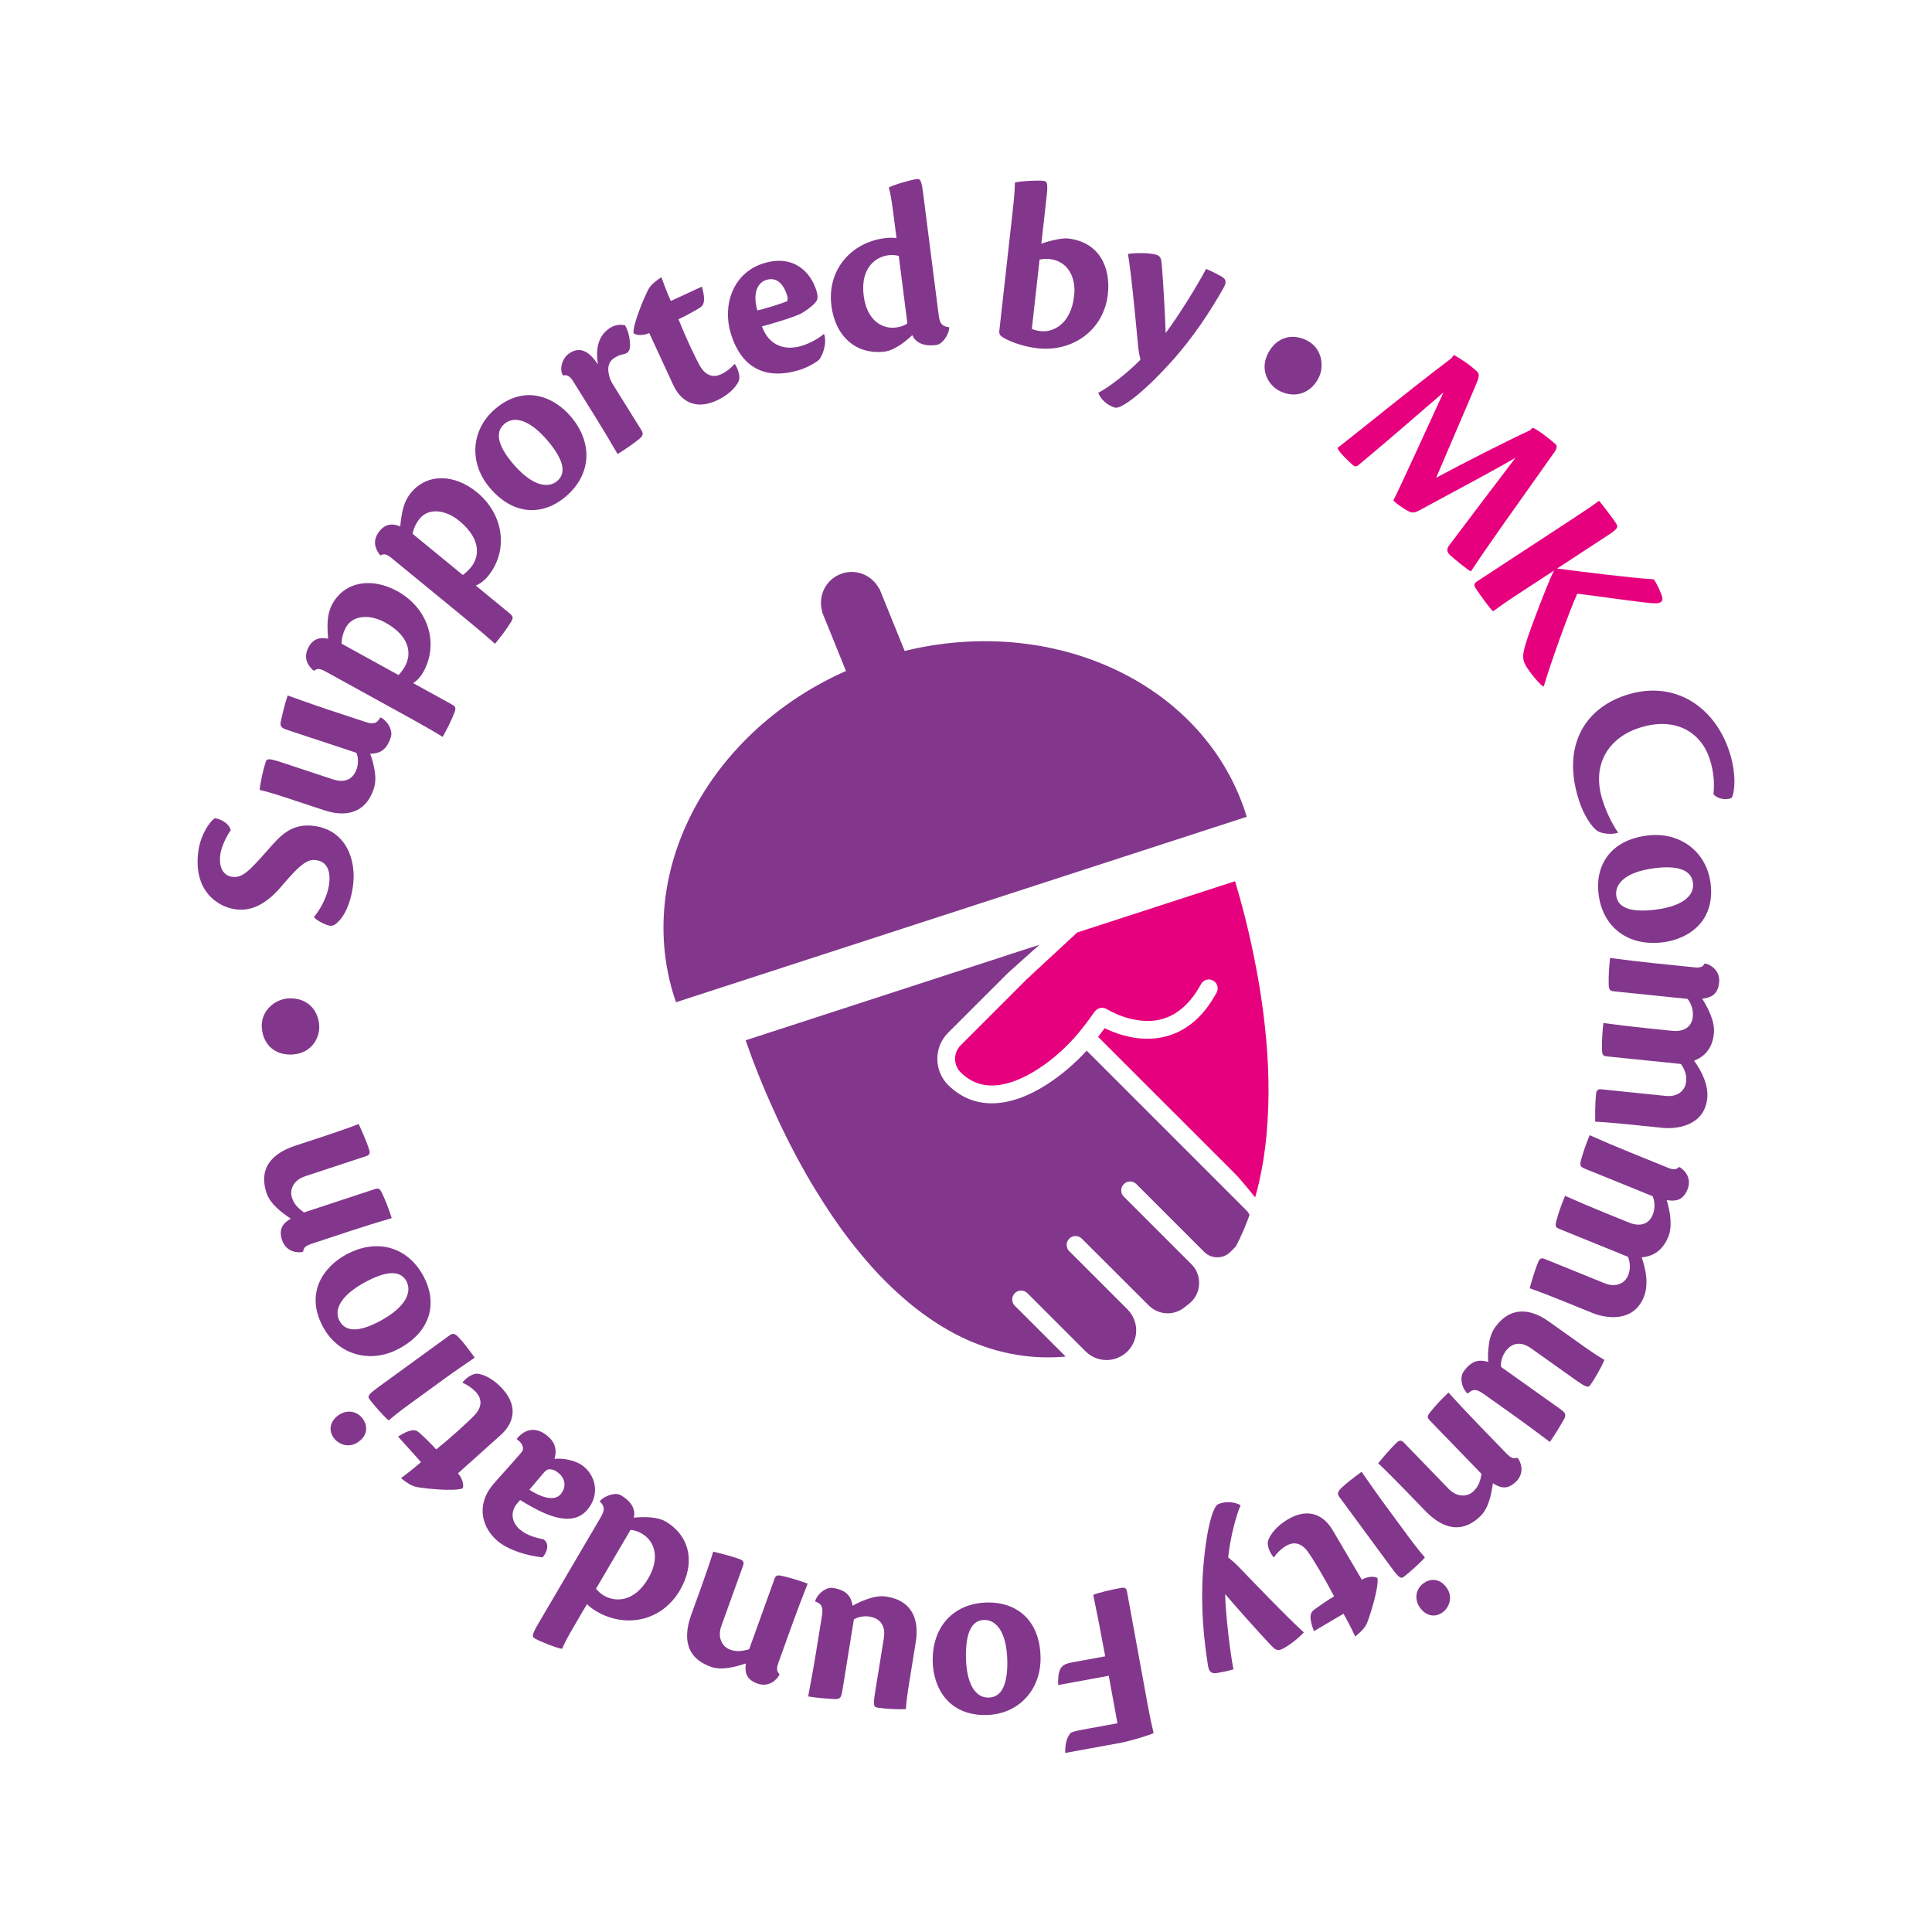 <?xml version="1.0" encoding="UTF-8"?>
<svg id="Layer_2" data-name="Layer 2" xmlns="http://www.w3.org/2000/svg" viewBox="0 0 1500 1500">
  <defs>
    <style>
      .cls-1 {
        fill: #82378c;
      }

      .cls-1, .cls-2, .cls-3 {
        stroke-width: 0px;
      }

      .cls-2 {
        fill: none;
      }

      .cls-3 {
        fill: #e6007e;
      }
    </style>
  </defs>
  <g id="Layer_1-2" data-name="Layer 1">
    <g>
      <g>
        <g>
          <path class="cls-1" d="M638.23,475.08l30.37,74.92,44.55-18.05-30.38-74.93-.19.09c-5.64-10.92-18.67-16.01-30.28-11.3-11.61,4.69-17.43,17.44-13.87,29.2l-.2.07Z"/>
          <path class="cls-1" d="M967.92,634.18c-.31-1.02-.57-2.05-.9-3.07-34.49-106.14-161.66-159.95-284.05-120.19-122.39,39.78-193.65,158.06-159.16,264.2.33,1.02.73,2,1.07,3l443.04-143.95Z"/>
        </g>
        <path class="cls-3" d="M984.08,871.33c-.23,3.62-.51,7.25-.85,10.87-1.13,11.83-2.94,23.55-5.55,34.99-.79,3.51-1.64,6.96-2.6,10.36-.17.68-.34,1.36-.57,2.04-5.1-6.28-10.14-12.34-13.93-16.53-.4-.4-.79-.79-1.13-1.19l-106.9-106.85c2.04-2.6,3.79-4.93,5.15-6.74,6.85,3.4,19.03,8.21,33.12,8.21,4.59,0,9.34-.51,14.1-1.76,16.36-4.19,29.73-15.63,39.64-34.09,1.81-3.34.57-7.53-2.77-9.34-3.34-1.81-7.53-.57-9.34,2.77-8.04,14.89-18.4,24.06-30.8,27.29-21.12,5.44-42.13-7.76-42.3-7.87-.4-.28-.91-.4-1.36-.57-.4-.11-.74-.34-1.13-.4-.4-.11-.85,0-1.3,0s-.91-.11-1.36.06c-.4.06-.85.28-1.19.51-.4.11-.85.23-1.19.51-.45.28-.74.68-1.13,1.02-.23.34-.62.45-.85.85l-.06.06c-.17.23-4.59,6.85-11.78,15.68-16.31,20.04-44.56,41.56-67.95,41.56-9.4,0-17.33-3.34-24.23-10.25-5.72-5.78-5.72-15.17,0-20.89l50.96-50.96,12.23-11.38,27.35-25.31,41.45-13.48,81.08-26.33c3.68,12.17,11.04,37.94,16.99,70.49,1.87,10.19,3.57,21.01,5.04,32.33,3.34,26.44,5.1,55.43,3.17,84.31Z"/>
        <path class="cls-1" d="M970.15,943.24c-3,8.44-6.51,16.7-10.7,24.57l-4.13,4.13c-5.61,5.66-14.83,5.66-20.44,0l-52.6-52.6c-2.72-2.72-7.08-2.72-9.74,0-2.72,2.72-2.72,7.08,0,9.74l52.6,52.6h.06c8.47,8.76,7.57,22.93-1.96,30.51-1.4,1.11-2.79,2.2-4.15,3.24-8.22,6.3-19.87,5.45-27.19-1.88l-2.04-2.04-49.94-49.83c-2.72-2.72-7.08-2.72-9.74,0-2.72,2.66-2.72,7.08,0,9.74l45.21,45.21c8.99,8.99,8.99,23.57,0,32.56h0c-8.99,8.99-23.57,8.99-32.56,0l-45.15-45.16c-2.72-2.72-7.14-2.72-9.8,0-2.66,2.72-2.66,7.08,0,9.74l38.79,38.73s0,.06.06.06c.23.23.4.45.62.68-10.53.96-20.72.79-30.58-.34-16.02-1.81-31.14-6.17-45.35-12.46-14.44-6.46-27.91-14.89-40.48-24.74-3.62-2.77-7.13-5.72-10.59-8.83-11.49-10.02-22.2-21.29-31.99-33.18-3-3.57-5.83-7.13-8.66-10.81-9.68-12.57-18.46-25.71-26.39-38.79-2.49-4.02-4.87-8.04-7.19-12.06-11.55-20.21-21.06-39.92-28.54-56.96-5.61-12.63-10.02-23.84-13.42-32.78-2.21-5.95-3.96-10.93-5.27-14.61l9.06-2.94,16.36-5.32,164.54-53.51.79-.23,16.36-5.38,21.01-6.79-24.35,21.8-46.6,46.54c-11.1,11.15-11.1,29.27,0,40.48,9.51,9.46,20.95,14.27,33.97,14.27,28.71,0,57.75-23.5,73.67-40.88l123.72,123.72c1.13,1.13,2.04,2.43,2.72,3.79Z"/>
      </g>
      <path class="cls-1" d="M166.56,635.3c3.58.16,10.9,3.15,12.63,9.29-3.08,4.09-7.2,12.56-8.06,18.31-1.64,10.93,2.58,16.88,8.88,17.82,7.97,1.2,13.12-4.09,27.05-19.81,10.29-11.72,18.9-22.36,37.62-19.55,23.72,3.57,32.49,25.92,29.23,47.61-1.92,12.79-6.5,21.77-10.74,26.06-2.94,3.16-4.77,4.02-7.18,3.66-4.08-.61-11.39-4.93-12.25-6.77,5.27-6.03,10.4-16.25,11.66-24.59,1.64-10.93-1.43-18.22-9.58-19.45-6.49-.98-11.62,1.66-27.08,20-14.55,17.33-26.81,19.47-36.45,18.02-13.53-2.03-32.87-14.61-28.16-45.93,1.84-12.23,8.59-21.83,12.43-24.67Z"/>
      <path class="cls-1" d="M221.64,619.15c-11.03-3.65-16.49-5.06-19.99-5.82.23-4.86,2.86-16.42,4.57-21.58.94-2.85,2.07-3.26,12.57.21,11.57,3.82,26.69,8.83,39.68,13.12,12.28,4.06,16.88-3.3,18.53-8.28,1.53-4.63.98-9.54-.27-12.33l-52.85-17.47c-5.34-1.77-6.41-2.71-6-6.33,2.05-9.19,3.23-13.94,5.46-20.7,3.74,1.24,16.37,6.01,32.03,11.18l28.12,9.3c6.94,2.29,9.37.93,11.79-3.41l.89.29c5.76,3.48,8.8,10.41,7.27,15.04-3.41,10.32-8.74,12.7-16.09,12.84,1.79,4.14,3.23,10.54,3.83,15.28.48,3.91.32,8-1.04,12.09-6.06,18.33-20.99,22.28-38.42,16.51l-30.07-9.94Z"/>
      <path class="cls-1" d="M350.26,546.62c3.12,1.72,4.09,2.68,2.59,6.56-2.62,6.69-5.44,12.2-9.14,18.93-6.88-4.22-15.32-9.08-25.17-14.51l-65.82-36.27c-3.78-2.08-6.6-2.78-8.7-.52l-1.15-.63c-4.37-4.12-7.57-9.95-3.14-17.99,4.07-7.39,10.44-7.3,15.01-6.28-.89-11.19-.81-19.49,3.35-27.04,9.77-17.73,30.86-20.66,50.39-9.9,23.47,12.93,32.8,39.9,20.22,62.71-1.72,3.12-4.89,6.93-7.98,8.66l29.55,16.28ZM309.39,524.1c1.74-1.61,3.79-4.55,5.15-7.01,4.88-8.86,4.44-22.81-15.59-33.84-12.15-6.69-25.2-5.54-30.35,3.82-3.17,5.75-3.37,10.77-3.36,12.7l44.16,24.33Z"/>
      <path class="cls-1" d="M395.4,475.98c2.75,2.26,3.53,3.38,1.35,6.92-3.79,6.1-7.57,11-12.44,16.94-5.99-5.4-13.41-11.72-22.11-18.85l-58.11-47.65c-3.33-2.73-5.98-3.94-8.46-2.09l-1.01-.83c-3.54-4.84-5.63-11.16.19-18.26,5.35-6.52,11.6-5.28,15.91-3.44,1.16-11.17,2.75-19.31,8.22-25.98,12.83-15.65,34.1-14.69,51.35-.55,20.72,16.99,24.98,45.2,8.46,65.35-2.26,2.75-6.07,5.93-9.42,7.06l26.09,21.39ZM359.31,446.39c2.01-1.26,4.55-3.78,6.34-5.95,6.42-7.83,8.51-21.62-9.17-36.11-10.72-8.79-23.76-10.03-30.54-1.77-4.16,5.07-5.27,9.98-5.62,11.87l38.98,31.96Z"/>
      <path class="cls-1" d="M443.14,323.35c17.27,20.25,16.24,45.03-3.87,62.18-16.97,14.47-39.92,15.58-58.9-6.67-16.54-19.39-14.75-45.31,4.07-61.36,22.53-19.22,45.44-9.69,58.69,5.85ZM398.47,360.21c14.84,17.4,27.19,19.18,34.18,13.22,8.41-7.18,2.97-19.04-7.61-31.45-12.89-15.12-25.28-19.82-33.41-12.89-8.56,7.3-3.5,19,6.84,31.12Z"/>
      <path class="cls-1" d="M436.9,291.14c-2.57-4.14-.89-13.13,5.63-17.19,8.59-5.35,15.46-.35,21.72,9-2.28-13.59,1.04-23.16,9.63-28.51,3.98-2.48,8.51-2.65,11.45-1.83,2.81,4.87,4.25,12.15,3.72,17.33-.34,2.64-1.86,4.47-5,5.1-2.56.49-4.03.97-7.22,2.95-2.39,1.49-5.77,4.92-4.14,12.51.63,3.14,1.3,4.93,3.48,8.43l21.49,34.53c1.58,2.55,2.26,4.34-.95,6.99-5.55,4.56-10.7,7.99-17.23,12.05-5.52-9.59-11.51-19.55-17.45-29.1l-16.84-27.05c-2.08-3.34-4.24-5.75-8.12-4.88l-.2-.32Z"/>
      <path class="cls-1" d="M570.58,282.73c2.65,3.94,4.32,9.77,2.96,13.09-2.52,5.71-8.98,11.38-16.98,15.08-18.03,8.34-28.73-.96-33.77-11.84l-18.73-40.48c-5.95,2.75-11.61,1.24-12.24-.12-.28-7.3,8.38-27.42,10.52-31.71,1.88-3.97,3.46-6.35,11.17-11.57,1.85,5.34,4.96,13.4,7.32,18.5l24.15-11.17c3.85,14.12.12,15.43-3.3,17.43-2.9,1.76-9.81,5.57-14.92,7.93,5.14,12.9,13.09,30.08,17,36.74,4.47,7.43,10.39,8.62,16.17,5.94,4.93-2.28,8.91-6.19,10.22-7.82h.42Z"/>
      <path class="cls-1" d="M639.86,259.48c2.64,8.01-2.13,18.09-3.96,19.82-1.95,1.96-9.11,6.11-15.21,7.96-26.53,8.08-45.19-1.71-53.33-28.43-6.5-21.33,1.17-46.98,25.73-54.46,23.13-7.04,36.4,6.94,40.77,21.28.82,2.69,1.01,4.59.85,6.01-.31,2.84-4.93,6.99-11.86,11.25-3.92,2.57-22.75,8.3-31.28,10.51,5.97,16.4,19.55,18.53,30.67,15.15,7.89-2.4,14.1-6.45,17.2-9.15l.41.07ZM588,240.99c5.36-1.05,18.22-5.16,22.59-6.88,1.08-.33,1.14-2.7.65-4.31-2.73-8.96-7.91-15.03-16.33-12.46-6.45,1.97-10.87,9.97-6.9,23.65Z"/>
      <path class="cls-1" d="M693.52,165.18c-1.42-11.15-2.39-15.75-3.44-19.59,3.69-2.17,17.19-5.97,21.46-6.52,2.97-.38,3.84.45,5.28,11.8l11.96,93.7c.88,6.88,2.63,8.73,8.21,9.53l.05.37c-.34,4.77-4.8,12.7-10.19,13.39-10.78,1.38-16.4-2.63-18.55-7.65-5.57,5.24-13.99,11.8-21.24,12.72-22.12,2.82-38.5-11.52-41.56-35.51-3.54-27.7,15.26-49.18,41.29-52.5,3.72-.47,7.51-.39,9.25-.05l-2.51-19.71ZM697.79,198.65c-2.14-.48-4.84-.89-8.18-.47-9.48,1.21-21.83,9.59-19.03,31.52,2.4,18.78,14.08,25.98,25.05,24.58,2.97-.38,6.62-1.41,8.85-3.21l-6.69-52.43Z"/>
      <path class="cls-1" d="M808.5,189.26c4.74-1.92,15.61-4.67,20.64-4.11,24.21,2.7,33.35,22.21,31,43.25-3.14,28.12-27.47,45.02-54.48,42-10.62-1.19-19.31-4.42-25.02-7.32-3.74-1.93-5.11-3.21-4.78-6.19l10.65-95.36c1.14-10.24,1.4-15.87,1.46-19.83,4.66-1.18,17.74-1.79,22.02-1.31,2.98.33,3.81,1.37,2.54,12.73l-4.04,36.13ZM801.11,255.38c1.99.79,4.18,1.41,6.97,1.72,9.69,1.08,23.43-5.49,25.89-27.47,1.6-14.34-4.91-26.95-19.07-28.53-2.05-.23-5.65-.07-7.78.45l-6.01,53.83Z"/>
      <path class="cls-1" d="M852.82,304.84c7.03-3.45,22.14-14.73,32.64-25.58-.49-1.7-1.57-7.47-1.81-10.07-.93-10.4-5.22-56.84-7.9-72.03,6.54-1.06,16.99-.8,21.86.58,3.6,1.03,4.02,3.68,4.35,7.28,1.09,12.59,2.59,38.74,3.06,53.5,9.32-12.15,25.55-38.32,31.34-49.72,4.71,1.93,6.23,2.75,11.64,5.66,4.56,2.47,4.2,5.1,1.83,9.29-9.42,16.61-22.9,37.9-41.35,58.17-21.28,23.36-38.12,35.9-42.8,34.56-7.21-2.06-11.61-7.8-12.95-11.3l.1-.36Z"/>
      <path class="cls-1" d="M1023.61,293.75c-6.27,11.95-18.67,15.82-30.45,9.64-8.13-4.27-15.53-15.98-8.57-29.26,6.44-12.28,18.67-15.82,30.45-9.64,11.29,5.92,13.53,19.8,8.57,29.26Z"/>
      <path class="cls-3" d="M1189.79,332.12c3.21.67,14.29,9.4,17.73,12.58,1.51,1.4,1.71,3.12-1.19,7.07l-40,56.45c-11.44,16.22-19.35,27.8-24.36,35.42-2.97-1.48-13.39-10.09-16.27-12.77-1.79-1.66-3.08-4.13-.68-7.27,5.68-7.51,12.11-16.12,24.6-32.64l27.01-35.52c-14.01,8.23-41.81,23.1-74.94,40.95-3.64,2-5.76,2.08-9.69-.29-3.26-2-7.07-4.5-10.23-7.43,6.28-12.58,28.66-61.58,38.94-83.99-16.68,14.44-48.64,42.06-66.12,56.52-1.68,1.26-2.87,1.17-4.39-.23-4.26-3.95-10.73-9.93-11.78-13.21,15.84-12.15,53.51-43.17,88.43-69.59l1.89-2.59c4.48,2.61,10.71,6.09,18,12.83,2.2,2.04,1.88,4.04-1.65,12.26l-30.05,70.25c22.35-12,54.21-28.22,72.98-36.9l1.78-1.93Z"/>
      <path class="cls-3" d="M1221.84,402.28c10.51-6.88,16.83-11.24,19.61-13.5,2.42,2.67,11.11,14.23,13.36,17.68,1.95,2.98.69,4.48-6.37,9.09l-39.52,25.86c21.76,2.78,55.51,7.13,75.14,8.39,1.64,2.51,3.54,5.75,5.72,11.48,2.55,5.95-.22,7.54-7.03,7.06-12.1-1.04-39.41-5.12-58.16-7.41-6.46,14.08-21.16,55.28-25.98,71.88l-.31.21c-2.23-1.01-8.56-8.29-12.66-14.56-3.9-5.96-4.03-9.24-.71-19.91,4.12-13.22,18.68-50.52,21.63-55.59l-28.38,18.57c-10.98,7.18-15.95,10.88-18.98,13.09-2.53-2.15-10.7-13.61-13.26-17.53-1.64-2.51-1.89-3.91.78-5.66l75.12-49.16Z"/>
      <path class="cls-1" d="M1255.98,646.62c-4.46,1.45-12.33.86-16.11-1.66-4.54-3.65-10.17-11.87-13.94-23.45-13.22-40.63,2.94-70.92,36.63-81.88,36.89-12,68.57,8.44,80.17,44.08,5.68,17.47,4.04,31.8,1.76,35.69-3.63,2.17-11.5.98-14.14-2.89.71-7.52.59-16.35-3-27.4-6.61-20.32-26.37-33.2-54.71-23.98-23.88,7.77-37.37,28.71-28.32,56.51,3.88,11.94,9.1,20.69,11.97,24.68l-.3.29Z"/>
      <path class="cls-1" d="M1290.89,731.63c-26.41,3.27-46.53-11.24-49.78-37.46-2.74-22.13,8.97-41.9,37.99-45.5,25.3-3.13,45.95,12.63,48.99,37.18,3.64,29.39-16.93,43.27-37.2,45.78ZM1284.7,674.04c-22.69,2.81-30.98,12.15-29.85,21.26,1.36,10.97,14.26,12.96,30.44,10.96,19.72-2.44,30.47-10.19,29.15-20.8-1.38-11.16-13.93-13.38-29.74-11.43Z"/>
      <path class="cls-1" d="M1253.76,769.75c-3.36-.34-4.62-.85-4.76-5.01-.2-7.18.24-13.35,1.03-21,10.96,1.5,22.5,2.88,33.69,4.03l31.51,3.24c5.03.52,6.81-.24,8.21-2.92l1.3.13c6.37,2.16,10.74,7.32,9.97,14.78-1.03,10.07-7.42,11.67-13.14,12.4,4.7,7.45,10.04,17.8,9.1,26.93-1.25,12.12-7.51,18.07-15.37,21.22,5.78,7.94,11.25,18.87,10.2,29.12-2.22,21.63-23.95,24.1-34.77,22.99l-24.8-2.55c-9.32-.96-20.34-1.9-27.46-2.26.07-4.33-.21-12.64.71-21.59.29-2.8,1.52-3.8,4.13-3.53l50.15,5.15c8.76.9,14.91-3.93,15.64-11.02.56-5.41-1.09-9.53-4.05-13.79l-56.86-5.84c-3.36-.34-4.25-.81-4.39-4.97-.2-7.18.24-13.35,1.03-21,10.96,1.5,22.5,2.88,33.69,4.03l19.76,2.03c9.13.94,15.19-2.96,16.01-10.98.46-4.47-.72-9.49-4.05-13.79l-56.49-5.8Z"/>
      <path class="cls-1" d="M1230.54,907.37c-3.13-1.27-4.2-2.11-3.17-6.14,1.81-6.95,3.96-12.75,6.85-19.87,10.11,4.51,20.8,9.05,31.22,13.28l29.35,11.91c4.69,1.9,6.6,1.67,8.7-.51l1.22.49c5.51,3.86,8.27,10.03,5.45,16.98-3.81,9.38-10.38,9.14-16.09,8.24,2.43,8.47,4.67,19.9,1.21,28.41-4.58,11.29-12.26,15.25-20.69,16.08,3.33,9.24,5.53,21.26,1.65,30.81-8.18,20.15-29.74,16.45-39.81,12.36l-23.1-9.38c-8.68-3.52-19-7.51-25.74-9.84,1.27-4.13,3.33-12.2,6.72-20.53,1.06-2.61,2.52-3.22,4.95-2.24l46.72,18.96c8.16,3.31,15.42.39,18.09-6.21,2.04-5.04,1.61-9.46-.03-14.37l-52.97-21.5c-3.13-1.27-3.85-1.97-2.82-6,1.81-6.95,3.96-12.75,6.85-19.87,10.11,4.51,20.8,9.05,31.22,13.28l18.41,7.47c8.51,3.45,15.41,1.4,18.44-6.07,1.69-4.17,1.96-9.32-.03-14.37l-52.62-21.36Z"/>
      <path class="cls-1" d="M1228.25,1044.34c9.47,6.74,14.27,9.69,17.39,11.45-1.65,4.58-7.58,14.85-10.73,19.28-1.74,2.44-2.94,2.51-11.95-3.9-9.93-7.06-22.91-16.3-34.05-24.23-10.54-7.5-17.11-1.82-20.15,2.45-2.83,3.97-3.75,8.83-3.38,11.86l45.35,32.27c4.58,3.26,5.32,4.48,3.87,7.81-4.67,8.18-7.19,12.37-11.32,18.17-3.21-2.28-13.88-10.56-27.31-20.13l-24.13-17.17c-5.96-4.24-8.68-3.64-12.27-.22l-.76-.54c-4.48-5.02-5.34-12.54-2.51-16.51,6.3-8.86,12.1-9.56,19.16-7.53-.49-4.49.02-11.02.84-15.73.69-3.88,2.06-7.74,4.56-11.25,11.19-15.73,26.62-15.1,41.58-4.45l25.81,18.36Z"/>
      <path class="cls-1" d="M1124.54,1155.79c6.91,7.14,15.01,6.34,19.45,2.04,4.17-4.04,5.16-7.87,6.32-13.42l-39.88-41.21c-2.35-2.42-2.73-3.36-.16-6.63,4.47-5.63,8.78-10.06,14.3-15.41,7.42,8.21,15.37,16.69,23.19,24.77l21.51,22.22c3.65,3.77,5.62,4.73,8.69,3.59l.91.94c3.36,5.36,3.64,12.39-1.88,17.73-6.73,6.52-12.27,4.84-17.91,1.16-1.2,8.46-3.23,19.3-9.7,25.55-17.37,16.81-33.36,5.68-43.01-4.28l-16.81-17.37c-6.52-6.73-14.34-14.55-19.56-19.41,2.7-3.14,7.85-9.68,14.31-15.94,2.15-2.09,3.74-2.06,5.57-.17l34.67,35.82Z"/>
      <path class="cls-1" d="M1039.94,1162.32c-2-2.72-1.35-4.36,1.94-7.48,2.99-2.9,8.91-7.49,15.25-12.16,4.4,6.3,10.55,15.28,17.1,24.18l18.89,25.66c6.89,9.36,10.52,13.66,13.16,16.61-2.84,3.72-12.89,12.52-16.21,14.96-2.42,1.78-3.57,1.47-10.13-7.44l-40-54.34ZM1102.6,1248.39c-4.67-6.34-3.69-14.5,2.49-19.06,4.83-3.56,12.22-4.58,17.89,3.12,6,8.15,1.28,16.28-2.8,19.28-6.34,4.67-13.26,2.54-17.59-3.34Z"/>
      <path class="cls-1" d="M988.76,1209c-3.02-3.66-5.26-9.3-4.23-12.73,1.95-5.93,7.82-12.21,15.41-16.68,17.12-10.08,28.69-1.88,34.77,8.46l22.62,38.44c5.65-3.33,11.43-2.38,12.19-1.08,1,7.24-5.64,28.11-7.35,32.59-1.48,4.13-2.82,6.66-9.98,12.61-2.37-5.13-6.25-12.85-9.11-17.69l-22.94,13.5c-5.22-13.67-1.64-15.35,1.57-17.67,2.72-2.03,9.22-6.51,14.06-9.36-6.39-12.33-15.99-28.65-20.53-34.89-5.18-6.96-11.19-7.55-16.68-4.32-4.68,2.76-8.26,7.03-9.4,8.79l-.42.03Z"/>
      <path class="cls-1" d="M963.17,1168.89c-3.35,7.08-8.13,25.32-9.59,40.34,1.44,1.02,5.88,4.86,7.68,6.75,7.21,7.55,39.5,41.2,51.06,51.41-4.45,4.9-12.79,11.22-17.46,13.16-3.46,1.44-5.43-.37-7.94-2.98-8.69-9.17-26.17-28.69-35.72-39.93.29,15.31,3.89,45.89,6.47,58.42-4.89,1.43-6.59,1.73-12.63,2.83-5.1.91-6.46-1.37-7.22-6.13-2.98-18.86-5.71-43.91-3.91-71.26,2.09-31.53,7.44-51.83,11.94-53.7,6.92-2.88,13.94-1.14,17.17.76l.14.35Z"/>
      <path class="cls-1" d="M891.54,1326.15c1.35,7.37,2.41,12.13,4.12,19.44-3.15,1.53-15.23,5.26-24.02,7.25l-44.62,8.15c-.06-9.71,2.08-12.57,4.19-15.63,2.45-1.21,6.13-1.88,14.43-3.4l21.94-4.01-6.74-36.87-39.27,7.18c-.6-14.75,3.88-16.33,11.25-17.68l25.26-4.61c-3.27-17.88-6.42-34.07-9.28-47.65,2.97-1.49,13.19-3.93,21.3-5.42,2.95-.54,4.34-.22,4.91,2.91l16.51,90.34Z"/>
      <path class="cls-1" d="M724.15,1289.69c-.45-26.61,16.11-45.07,42.53-45.52,22.3-.38,40.71,13.37,41.21,42.6.43,25.48-17.43,44.34-42.17,44.76-29.61.5-41.22-21.42-41.57-41.85ZM782.07,1289.66c-.39-22.86-8.79-32.09-17.97-31.94-11.06.19-14.4,12.8-14.13,29.1.33,19.86,6.9,31.37,17.58,31.19,11.24-.19,14.79-12.43,14.52-28.36Z"/>
      <path class="cls-1" d="M705.92,1306.23c-1.85,11.47-2.38,17.08-2.58,20.66-4.83.55-16.67-.23-22.04-1.09-2.96-.48-3.55-1.52-1.79-12.44,1.94-12.03,4.49-27.75,6.67-41.26,2.06-12.77-5.93-16.15-11.11-16.98-4.81-.78-9.58.54-12.13,2.22l-8.88,54.95c-.9,5.55-1.66,6.76-5.3,6.93-9.4-.57-14.27-.98-21.3-2.11.63-3.89,3.34-17.12,5.97-33.4l4.73-29.23c1.17-7.22-.57-9.4-5.23-11.1l.15-.93c2.53-6.24,8.89-10.33,13.7-9.56,10.73,1.73,13.93,6.62,15.23,13.85,3.81-2.42,9.9-4.86,14.48-6.2,3.78-1.1,7.85-1.58,12.11-.89,19.06,3.08,25.32,17.19,22.39,35.32l-5.05,31.27Z"/>
      <path class="cls-1" d="M560.07,1262.38c-3.37,9.35.91,16.27,6.73,18.36,5.47,1.97,9.34,1.17,14.83-.24l19.43-53.96c1.14-3.17,1.81-3.93,5.88-3.06,7.02,1.53,12.9,3.45,20.13,6.05-4.1,10.28-8.21,21.15-12.02,31.73l-10.48,29.1c-1.78,4.94-1.77,7.13.61,9.38l-.44,1.23c-3.33,5.37-9.52,8.72-16.75,6.12-8.82-3.18-9.75-8.89-8.94-15.57-8.13,2.65-18.75,5.6-27.21,2.55-22.75-8.19-19.8-27.45-15.1-40.5l8.19-22.75c3.18-8.82,6.75-19.28,8.81-26.11,4.01,1.04,12.15,2.78,20.61,5.83,2.82,1.02,3.5,2.46,2.61,4.92l-16.89,46.91Z"/>
      <path class="cls-1" d="M445.68,1262.56c-5.69,9.7-7.74,13.93-9.25,17.61-4.25-.54-17.25-5.78-20.97-7.96-2.59-1.52-2.76-2.71,3.03-12.57l47.81-81.47c3.51-5.98,3.26-8.52-.67-12.56l.19-.32c3.18-3.57,11.57-7.12,16.25-4.37,9.38,5.5,11.37,12.1,10,17.39,7.61-.75,18.28-.79,24.59,2.91,19.24,11.29,23.43,32.66,11.19,53.51-14.14,24.08-42.14,29.6-64.77,16.31-3.23-1.9-6.18-4.28-7.35-5.62l-10.06,17.13ZM462.75,1233.47c1.4,1.69,3.28,3.66,6.19,5.37,8.24,4.84,23.14,5.75,34.33-13.32,9.58-16.33,4.73-29.17-4.81-34.77-2.59-1.52-6.1-2.93-8.96-2.87l-26.75,45.58Z"/>
      <path class="cls-1" d="M401.49,1116.75c6.04-7.16,14.48-9.6,23.79-1.74,5.73,4.84,7.3,10.82,5.22,17.65,6.72-.7,16.84.97,23,6.17,9.31,7.86,12.1,21.99,2.55,33.3-12.21,14.47-33.64,3.24-46.22-3.94-3.08-1.87-4.9-2.91-6.02-3.61l-2.3,2.72c-5.68,6.73-4.2,14.85,2.25,20.29,5.87,4.96,13.59,6.57,18.19,7.51,5.78,3.9,1.77,11.55-.81,14.03-11.68-1.27-26.12-5.37-34.86-12.75-11.46-9.67-17.47-27.25-3.32-44.01,4.96-5.87,14.11-15.56,22.21-25.15,1.45-1.72,1.55-5.32-2.61-8.82-.43-.36-1-.85-1.43-1.21l.36-.43ZM433.84,1143.81c-2.72-2.3-4.37-2.96-7.44-3.09-1.32.11-2.6.75-4.77,3.33l-10.64,12.6c13.91,8.8,21.22,7.12,24.24,3.54,4.84-5.73,3.49-12.26-1.38-16.37Z"/>
      <path class="cls-1" d="M359.16,1073.21c2.99-3.69,8.08-6.99,11.64-6.66,6.2.74,13.52,5.25,19.4,11.81,13.26,14.79,7.51,27.75-1.42,35.76l-33.21,29.78c4.38,4.88,4.59,10.73,3.47,11.74-6.9,2.41-28.67.03-33.4-.76-4.34-.64-7.09-1.45-14.33-7.28,4.56-3.33,11.36-8.67,15.54-12.43l-17.77-19.81c12.37-7.82,14.72-4.64,17.63-1.96,2.53,2.26,8.2,7.75,11.96,11.93,10.83-8.7,24.92-21.34,30.14-27.03,5.79-6.45,5.19-12.46.94-17.2-3.63-4.05-8.53-6.7-10.48-7.47l-.11-.4Z"/>
      <path class="cls-1" d="M262.6,1098.88c6.37-4.63,14.52-3.61,19.04,2.61,3.53,4.85,4.5,12.25-3.23,17.87-8.19,5.95-16.29,1.18-19.26-2.91-4.63-6.37-2.46-13.27,3.45-17.57ZM349.03,1036.74c2.73-1.98,4.37-1.32,7.47,1.99,2.88,3,7.44,8.96,12.07,15.33-6.33,4.37-15.34,10.45-24.28,16.96l-25.77,18.73c-9.4,6.83-13.73,10.44-16.69,13.06-3.71-2.87-12.44-12.97-14.86-16.3-1.76-2.43-1.45-3.58,7.5-10.08l54.58-39.67Z"/>
      <path class="cls-1" d="M268.66,974.09c23.37-12.74,47.4-6.63,60.05,16.58,10.67,19.58,7.03,42.27-18.64,56.27-22.38,12.2-47.37,5.12-59.21-16.61-14.17-26-.14-46.46,17.8-56.24ZM295.55,1025.38c20.08-10.94,24.36-22.67,19.96-30.73-5.29-9.71-18.02-6.83-32.34.98-17.44,9.51-24.6,20.66-19.48,30.04,5.38,9.87,17.87,7.33,31.86-.29Z"/>
      <path class="cls-1" d="M236.97,913.21c-9.43,3.11-12.25,10.75-10.31,16.62,1.82,5.52,4.83,8.08,9.33,11.53l54.47-17.95c3.2-1.06,4.21-.99,6.04,2.75,3.12,6.47,5.23,12.29,7.64,19.58-10.62,3.11-21.71,6.57-32.39,10.09l-29.37,9.68c-4.98,1.64-6.71,3-7.01,6.26l-1.25.41c-6.28.69-12.74-2.12-15.14-9.41-2.93-8.9.99-13.15,6.75-16.63-7.1-4.76-15.96-11.31-18.78-19.86-7.57-22.96,9.41-32.51,22.59-36.85l22.96-7.57c8.9-2.93,19.34-6.57,25.99-9.16,1.65,3.8,5.3,11.28,8.11,19.82.94,2.85.22,4.27-2.27,5.09l-47.35,15.61Z"/>
      <path class="cls-1" d="M223.52,775.19c13.46-1.02,23.31,7.44,24.31,20.71.69,9.16-5.31,21.64-20.26,22.77-13.83,1.05-23.31-7.44-24.31-20.71-.96-12.71,9.61-21.97,20.26-22.77Z"/>
      <rect class="cls-2" width="1500" height="1500"/>
    </g>
  </g>
</svg>